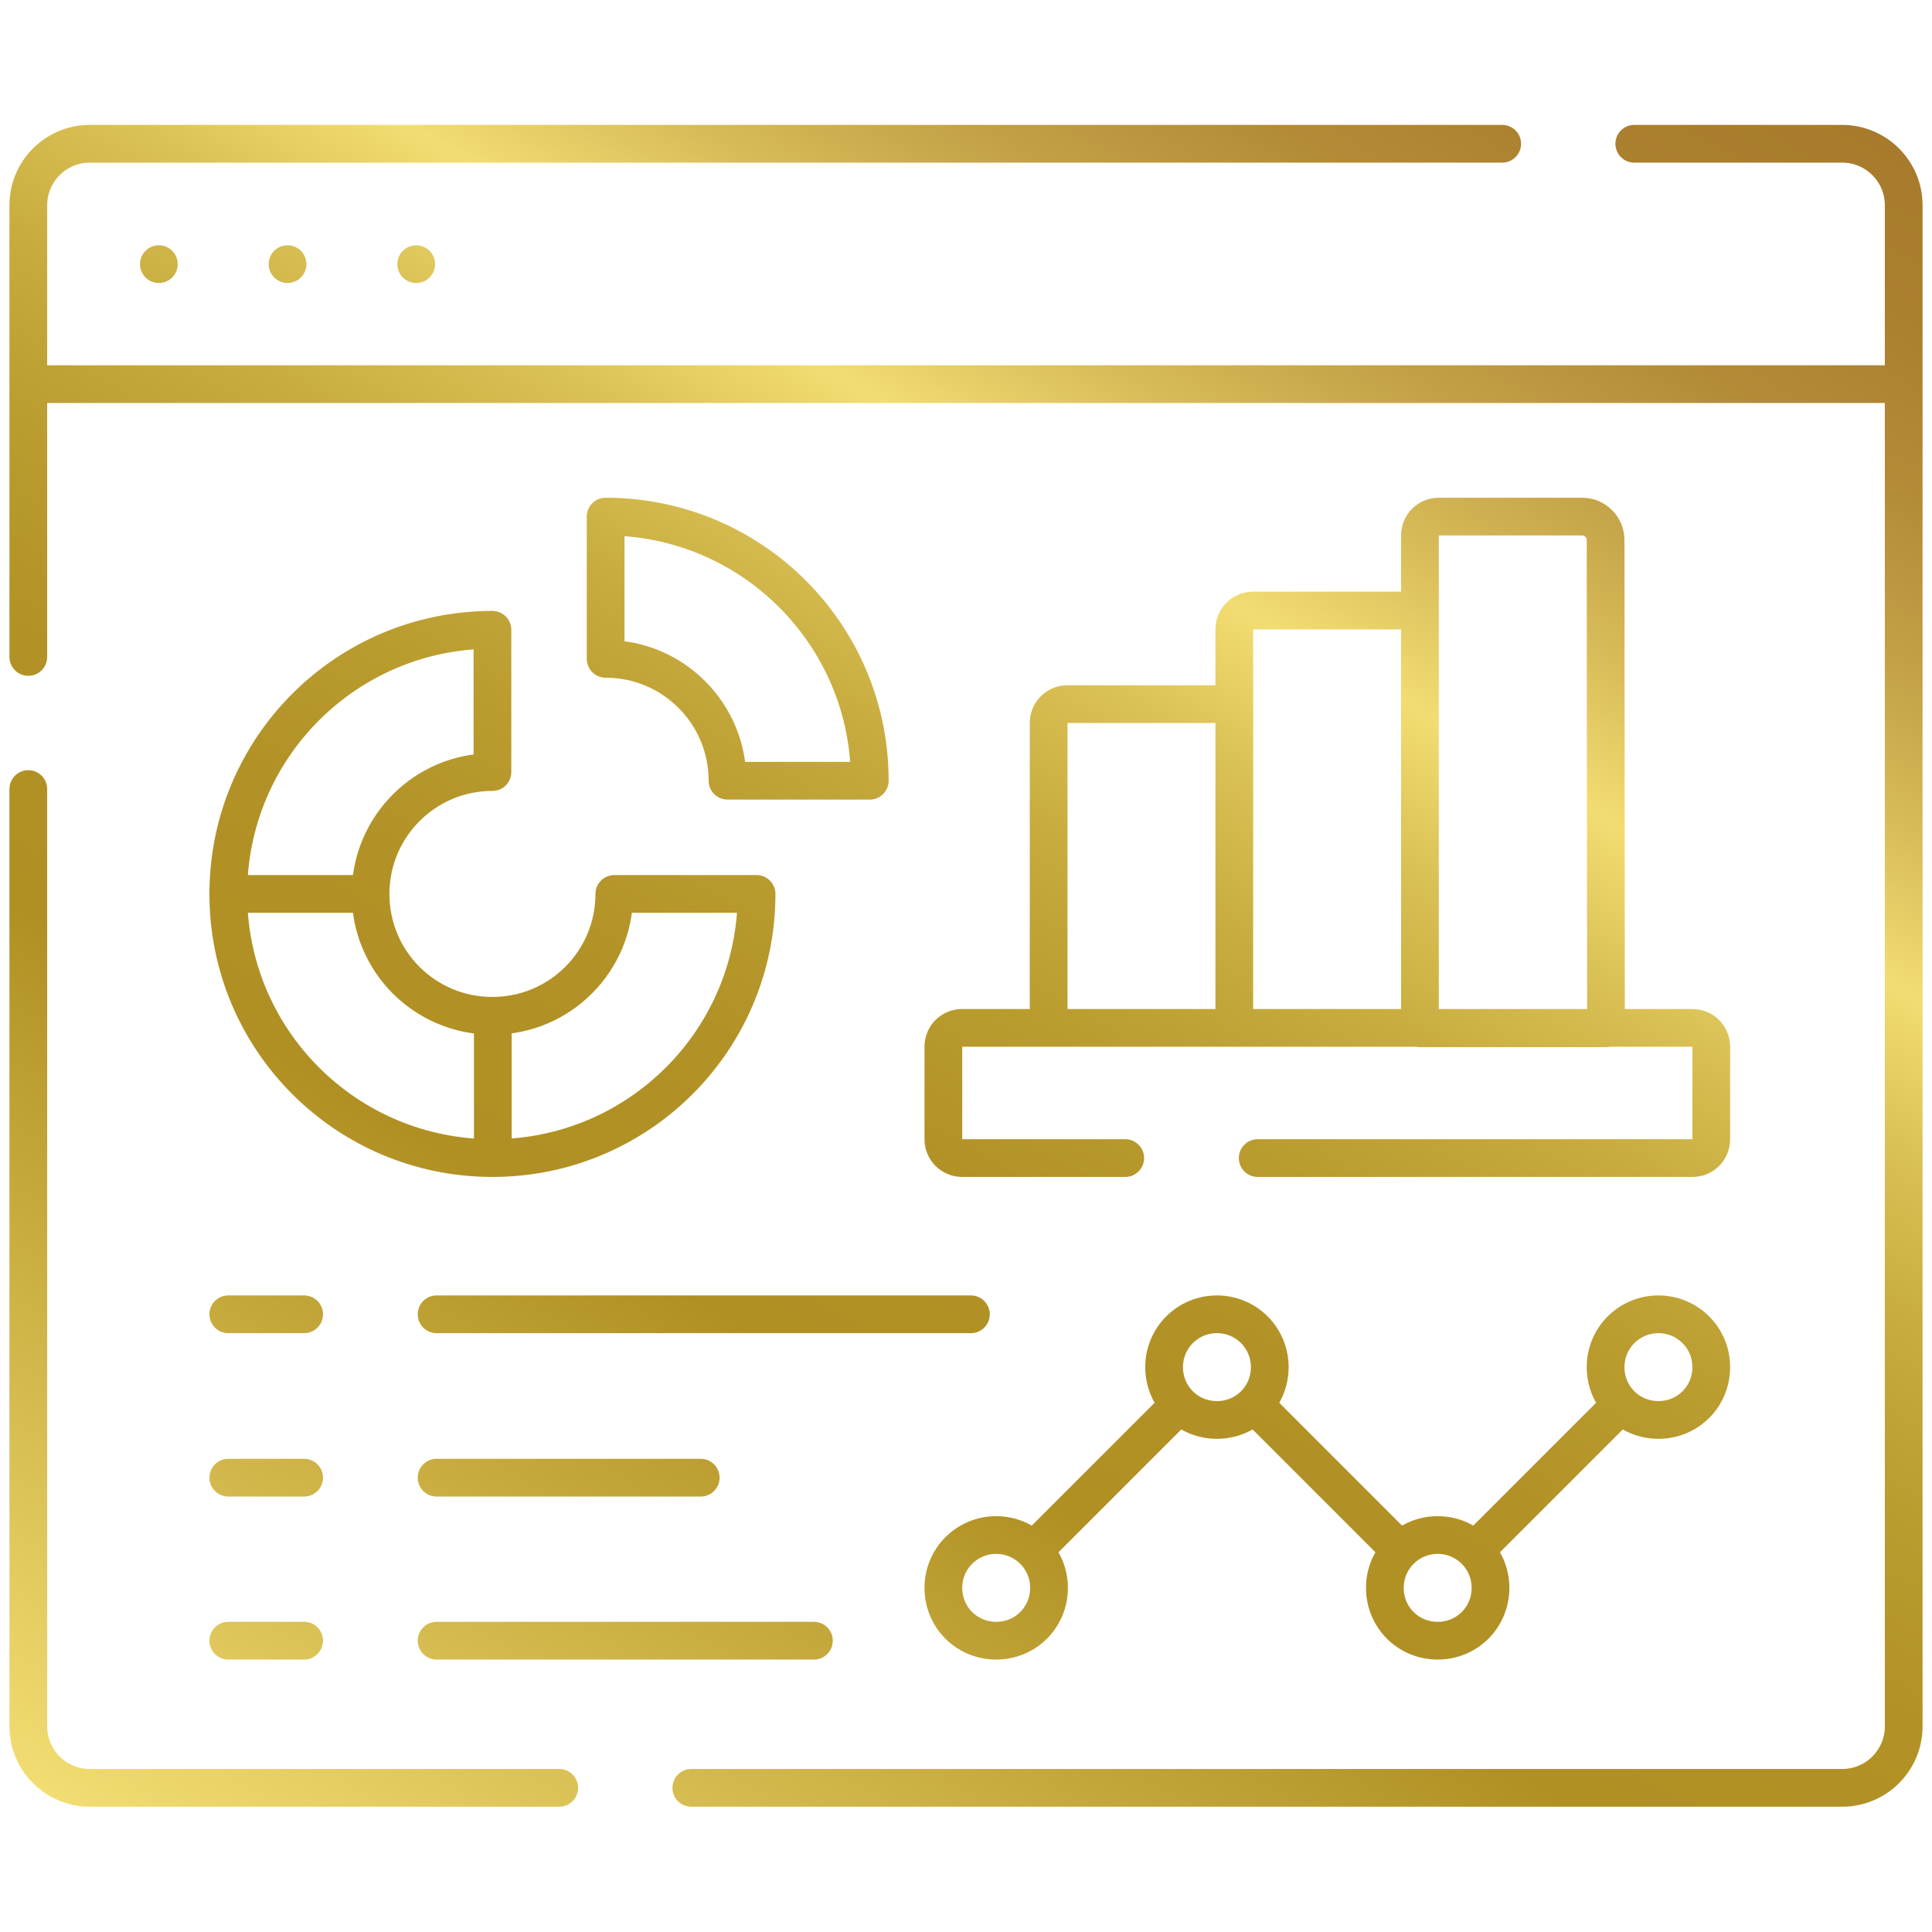 <?xml version="1.0" encoding="utf-8"?>
<!-- Generator: Adobe Illustrator 27.4.1, SVG Export Plug-In . SVG Version: 6.00 Build 0)  -->
<svg version="1.1" id="Capa_1" xmlns="http://www.w3.org/2000/svg" xmlns:xlink="http://www.w3.org/1999/xlink" x="0px" y="0px"
	 viewBox="0 0 512 512" style="enable-background:new 0 0 512 512;" xml:space="preserve">
<style type="text/css">
	.st0{fill:none;stroke:url(#SVGID_1_);stroke-width:10;stroke-linecap:round;stroke-linejoin:round;}
</style>
<linearGradient id="SVGID_1_" gradientUnits="userSpaceOnUse" x1="100.018" y1="526.169" x2="411.982" y2="-14.169">
	<stop  offset="0" style="stop-color:#F2DD72"/>
	<stop  offset="0.32" style="stop-color:#B09023"/>
	<stop  offset="0.422" style="stop-color:#B29226"/>
	<stop  offset="0.499" style="stop-color:#BA9C2F"/>
	<stop  offset="0.569" style="stop-color:#C8AC3F"/>
	<stop  offset="0.633" style="stop-color:#DBC256"/>
	<stop  offset="0.69" style="stop-color:#F2DD72"/>
	<stop  offset="0.747" style="stop-color:#D9BD5A"/>
	<stop  offset="0.811" style="stop-color:#C3A046"/>
	<stop  offset="0.876" style="stop-color:#B38B37"/>
	<stop  offset="0.939" style="stop-color:#AA7F2E"/>
	<stop  offset="1" style="stop-color:#A77B2B"/>
</linearGradient>
<path class="st0" d="M433.1,38.1h55.1c9,0,16.3,7.3,16.3,16.3v403.1c0,9-7.3,16.3-16.3,16.3h-305 M7.5,174.1V54.4
	c0-9,7.3-16.3,16.3-16.3h374.3 M7.5,209.1v248.4c0,9,7.3,16.3,16.3,16.3h124.4 M501.8,101.8H10.2 M110.3,70L110.3,70 M76.2,70
	L76.2,70 M42.1,70L42.1,70 M162.8,236.9c0,17.8-14.4,32.3-32.3,32.3s-32.3-14.4-32.3-32.3c0-17.8,14.4-32.3,32.3-32.3v-37.7
	c-38.7,0-70,31.3-70,70s31.3,70,70,70s70-31.3,70-70L162.8,236.9L162.8,236.9z M192.8,206.9h37.7c0-38.7-31.3-70-70-70v37.7
	C178.4,174.6,192.8,189.1,192.8,206.9z M97.3,236.9H64.1 M130.6,270.2V303 M277.9,270.2v-78.6c0-2.8,2.2-5,5-5h42.1 M327.1,269
	V166.8c0-2.8,2.2-5,5-5H374 M425.6,272.5h-49.3V141.9c0-2.8,2.2-5,5-5h38c3.4,0,6.2,2.8,6.2,6.2L425.6,272.5L425.6,272.5z
	 M333.3,306.9h115.2c2.8,0,5-2.2,5-5v-24.5c0-2.8-2.2-5-5-5h-22.8h-49.3H255c-2.8,0-5,2.2-5,5v24.5c0,2.8,2.2,5,5,5h43.2 M264,406.8
	c7.7,0,14,6.2,14,14s-6.2,14-14,14s-14-6.2-14-14S256.3,406.8,264,406.8z M322.5,348.3c7.7,0,14,6.2,14,14s-6.2,14-14,14
	s-14-6.2-14-14S314.8,348.3,322.5,348.3z M381,406.8c7.7,0,14,6.2,14,14s-6.2,14-14,14s-14-6.2-14-14S373.3,406.8,381,406.8z
	 M439.5,348.3c7.7,0,14,6.2,14,14s-6.2,14-14,14s-14-6.2-14-14S431.8,348.3,439.5,348.3z M310.8,374l-35.1,35.1 M334.2,374
	l35.1,35.1 M427.8,374l-35.1,35.1 M60.5,348.3h20.1 M60.5,391.6h20.1 M60.5,434.8h20.1 M115.7,348.3h141.6 M115.7,391.6h70
	 M115.7,434.8h100"/>
</svg>
